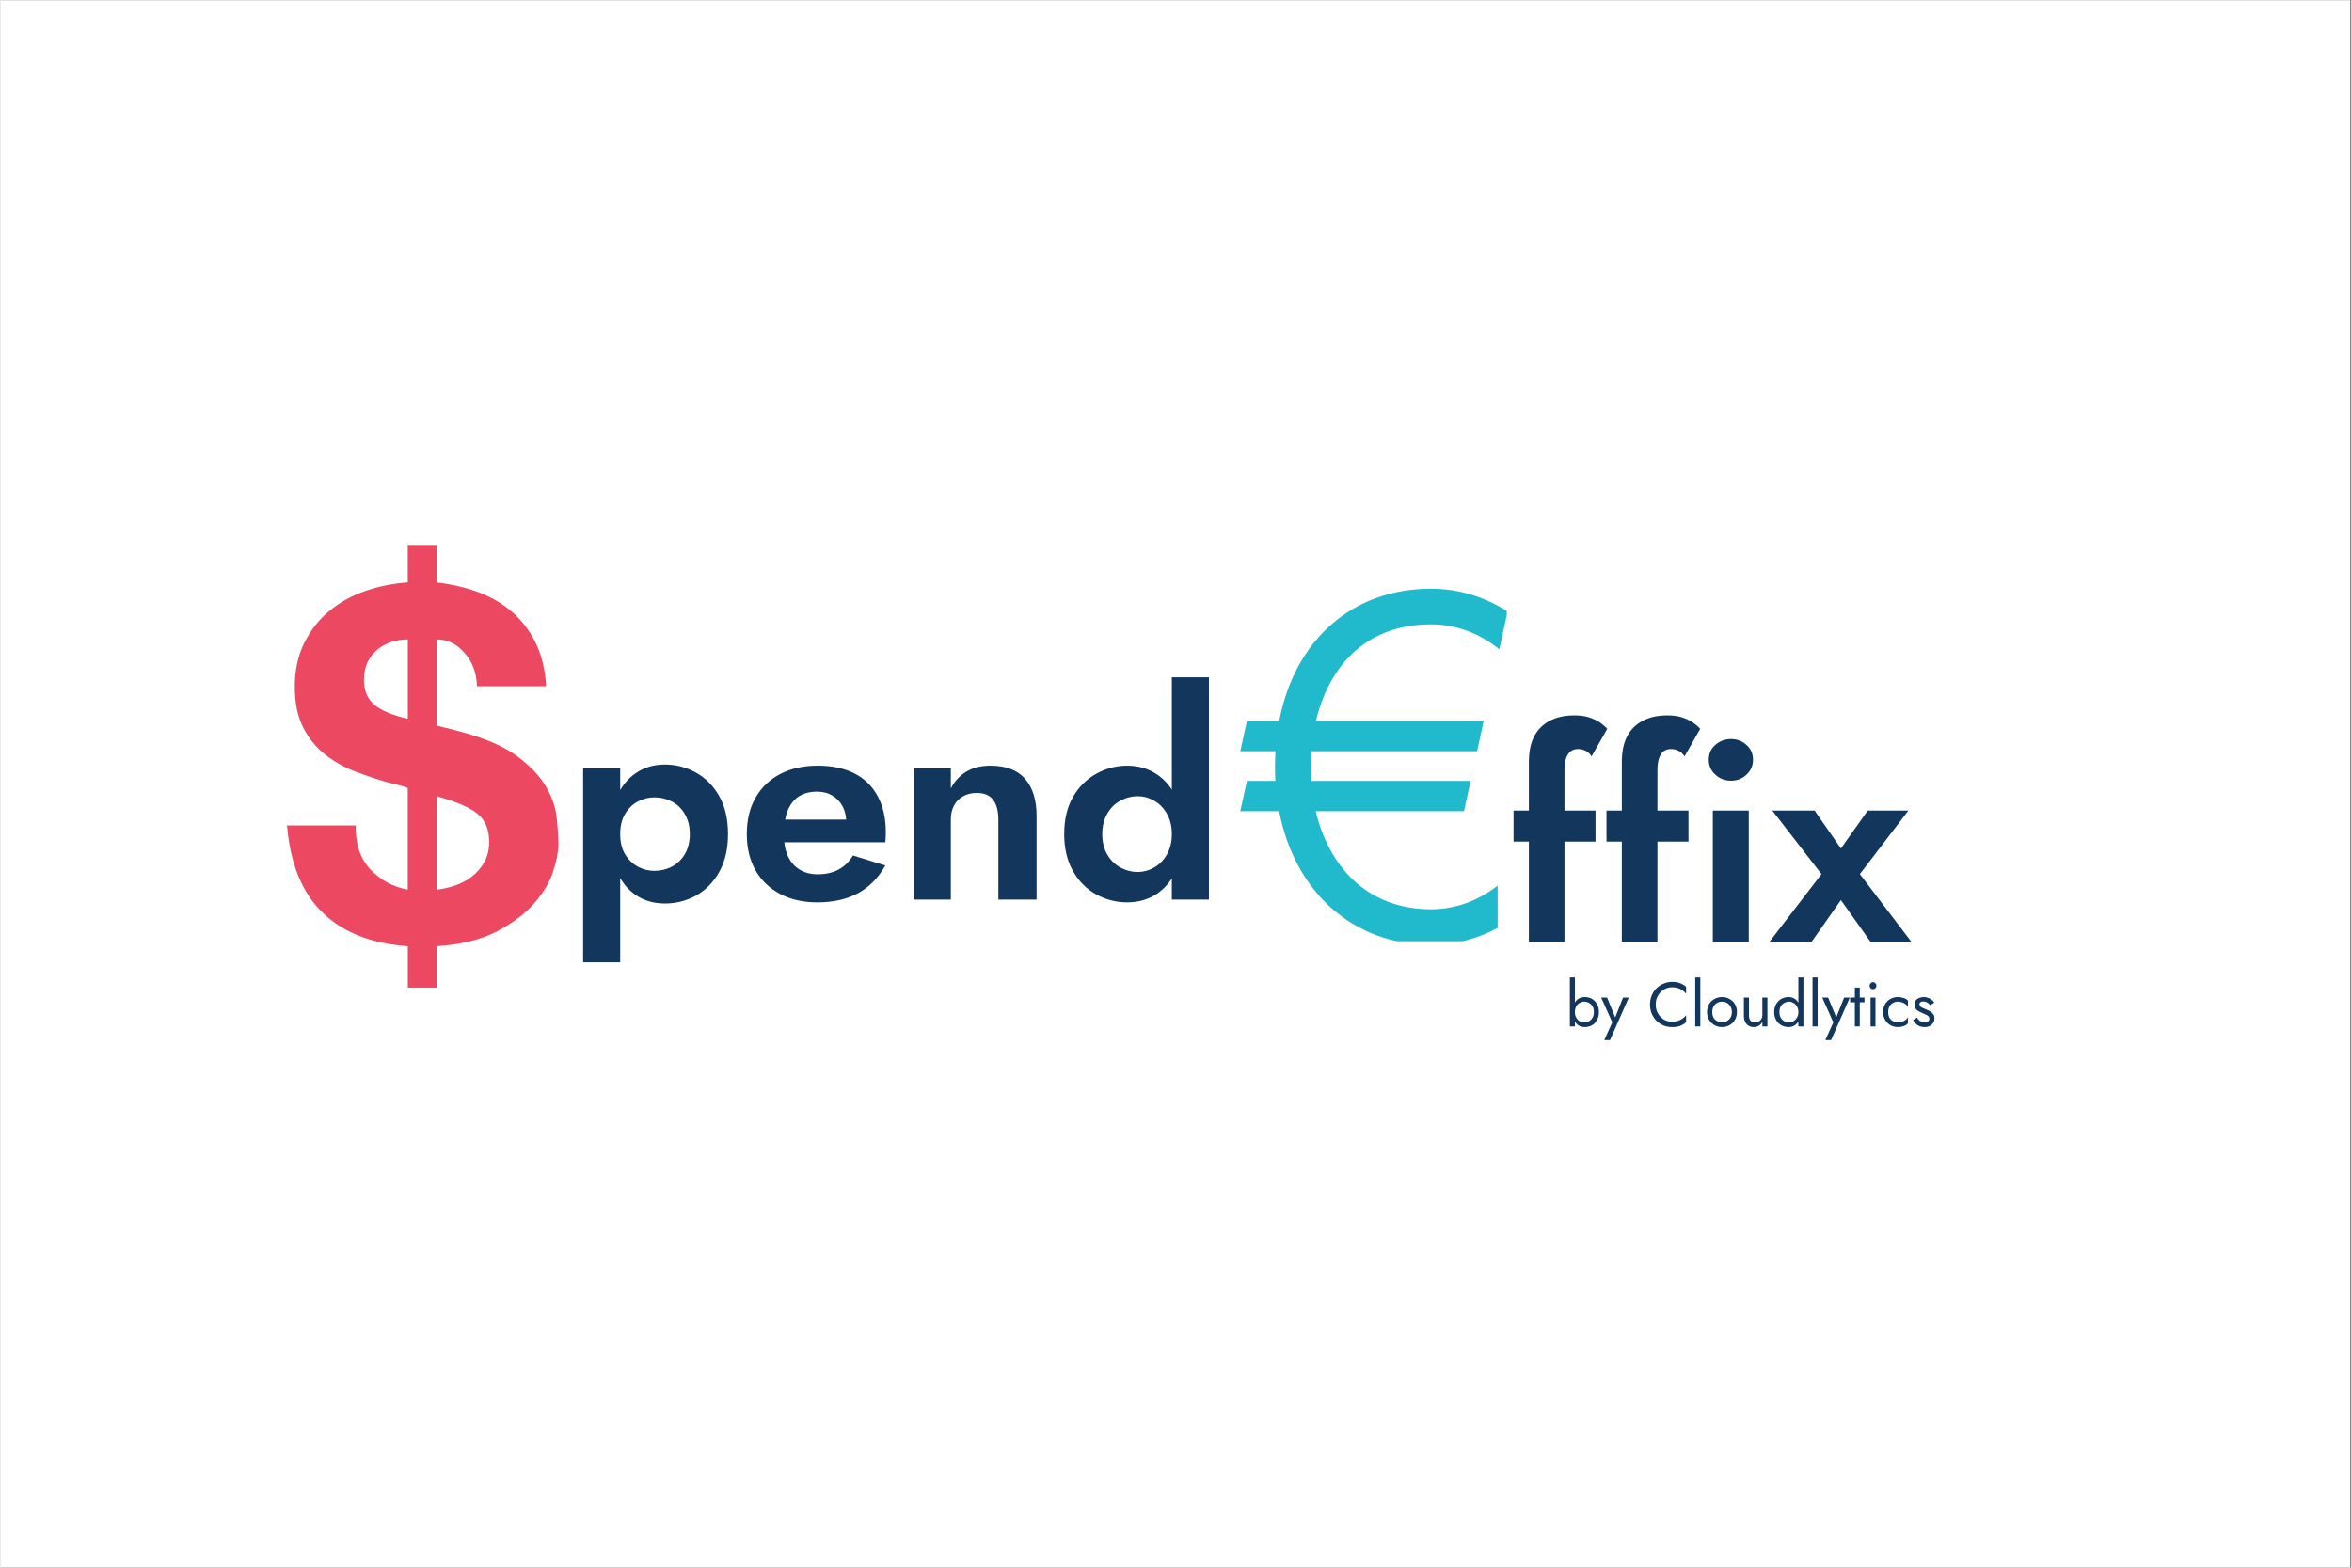 <svg xmlns="http://www.w3.org/2000/svg" xmlns:xlink="http://www.w3.org/1999/xlink" width="300" zoomAndPan="magnify" viewBox="0 0 224.88 150" height="200" preserveAspectRatio="xMidYMid meet" version="1.0"><rect x="0" y="0" width="224.88" height="150" fill="#808080" stroke="none"/><defs><g/><clipPath id="f9e14ddbba"><path d="M 0 0.039 L 224.762 0.039 L 224.762 149.961 L 0 149.961 Z M 0 0.039 " clip-rule="nonzero"/></clipPath><clipPath id="70e8803cdc"><path d="M 27.176 52.16 L 53.414 52.16 L 53.414 94.887 L 27.176 94.887 Z M 27.176 52.16 " clip-rule="nonzero"/></clipPath><clipPath id="10347e3da8"><path d="M 118.59 56.328 L 144.078 56.328 L 144.078 90.059 L 118.59 90.059 Z M 118.59 56.328 " clip-rule="nonzero"/></clipPath></defs><g clip-path="url(#f9e14ddbba)"><path fill="#ffffff" d="M 0 0.039 L 224.879 0.039 L 224.879 149.961 L 0 149.961 Z M 0 0.039 " fill-opacity="1" fill-rule="nonzero"/><path fill="#ffffff" d="M 0 0.039 L 224.879 0.039 L 224.879 149.961 L 0 149.961 Z M 0 0.039 " fill-opacity="1" fill-rule="nonzero"/></g><g clip-path="url(#70e8803cdc)"><path fill="#ec4861" d="M 35.363 83.176 C 36.324 84.199 37.52 84.852 38.949 85.129 L 38.949 75.391 C 38.793 75.332 38.586 75.262 38.32 75.18 C 38.059 75.105 37.77 75.035 37.461 74.973 C 36.309 74.664 35.176 74.297 34.059 73.875 C 32.941 73.457 31.938 72.898 31.051 72.199 C 30.164 71.5 29.457 70.629 28.934 69.59 C 28.402 68.547 28.141 67.25 28.141 65.695 C 28.141 64.113 28.445 62.715 29.051 61.504 C 29.656 60.293 30.453 59.273 31.449 58.453 C 32.441 57.629 33.59 56.992 34.895 56.543 C 36.199 56.09 37.555 55.82 38.949 55.727 L 38.949 52.141 L 41.699 52.141 L 41.699 55.73 C 43.098 55.887 44.41 56.191 45.637 56.637 C 46.863 57.09 47.945 57.711 48.875 58.504 C 49.809 59.297 50.566 60.281 51.16 61.461 C 51.75 62.645 52.09 64.043 52.184 65.656 L 45.566 65.656 C 45.535 64.414 45.148 63.355 44.402 62.488 C 43.656 61.617 42.754 61.18 41.703 61.18 L 41.703 69.426 C 42.074 69.52 42.453 69.613 42.844 69.707 C 43.234 69.801 43.645 69.91 44.078 70.031 C 46.379 70.652 48.148 71.426 49.391 72.34 C 50.633 73.254 51.551 74.215 52.141 75.207 C 52.73 76.199 53.078 77.191 53.188 78.188 C 53.297 79.184 53.352 80.066 53.352 80.844 C 53.352 81.527 53.18 82.387 52.84 83.43 C 52.496 84.473 51.883 85.484 50.996 86.48 C 50.113 87.477 48.926 88.363 47.434 89.137 C 45.941 89.914 44.031 90.379 41.703 90.535 L 41.703 94.496 L 38.953 94.496 L 38.953 90.535 C 35.473 90.289 32.754 89.215 30.801 87.32 C 28.84 85.426 27.707 82.648 27.398 78.98 L 33.969 78.98 C 33.934 80.754 34.402 82.148 35.363 83.176 Z M 37.414 61.414 C 36.918 61.57 36.469 61.812 36.062 62.133 C 35.66 62.461 35.344 62.867 35.109 63.348 C 34.875 63.828 34.758 64.395 34.758 65.047 C 34.758 66.074 35.086 66.863 35.738 67.422 C 36.391 67.98 37.461 68.43 38.953 68.773 L 38.953 61.18 C 38.422 61.18 37.91 61.258 37.414 61.414 Z M 43.449 84.734 C 44.055 84.531 44.598 84.246 45.078 83.875 C 45.559 83.504 45.957 83.043 46.266 82.496 C 46.578 81.957 46.734 81.309 46.734 80.562 C 46.734 79.352 46.352 78.445 45.59 77.84 C 44.832 77.234 43.535 76.68 41.703 76.184 L 41.703 85.129 C 42.258 85.07 42.844 84.938 43.449 84.734 Z M 43.449 84.734 " fill-opacity="1" fill-rule="nonzero"/></g><g fill="#13365c" fill-opacity="1"><g transform="translate(54.068, 86.074)"><g><path d="M 5.203 6 L 5.203 -12.547 L 1.656 -12.547 L 1.656 6 Z M 15.516 -6.266 C 15.516 -7.703 15.234 -8.914 14.672 -9.906 C 14.109 -10.895 13.363 -11.645 12.438 -12.156 C 11.52 -12.664 10.535 -12.922 9.484 -12.922 C 8.41 -12.922 7.477 -12.645 6.688 -12.094 C 5.895 -11.551 5.285 -10.785 4.859 -9.797 C 4.43 -8.805 4.219 -7.629 4.219 -6.266 C 4.219 -4.922 4.43 -3.75 4.859 -2.75 C 5.285 -1.75 5.895 -0.977 6.688 -0.438 C 7.477 0.102 8.41 0.375 9.484 0.375 C 10.535 0.375 11.52 0.125 12.438 -0.375 C 13.363 -0.883 14.109 -1.641 14.672 -2.641 C 15.234 -3.641 15.516 -4.848 15.516 -6.266 Z M 11.859 -6.266 C 11.859 -5.523 11.703 -4.891 11.391 -4.359 C 11.086 -3.836 10.676 -3.438 10.156 -3.156 C 9.633 -2.883 9.066 -2.75 8.453 -2.75 C 7.922 -2.75 7.406 -2.879 6.906 -3.141 C 6.406 -3.41 5.992 -3.805 5.672 -4.328 C 5.359 -4.859 5.203 -5.504 5.203 -6.266 C 5.203 -7.035 5.359 -7.68 5.672 -8.203 C 5.992 -8.734 6.406 -9.129 6.906 -9.391 C 7.406 -9.648 7.922 -9.781 8.453 -9.781 C 9.066 -9.781 9.633 -9.645 10.156 -9.375 C 10.676 -9.102 11.086 -8.703 11.391 -8.172 C 11.703 -7.648 11.859 -7.016 11.859 -6.266 Z M 11.859 -6.266 "/></g></g></g><g fill="#13365c" fill-opacity="1"><g transform="translate(70.476, 86.074)"><g><path d="M 7.656 0.266 C 9.164 0.266 10.461 -0.023 11.547 -0.609 C 12.629 -1.203 13.5 -2.086 14.156 -3.266 L 11.062 -4.219 C 10.707 -3.625 10.25 -3.176 9.688 -2.875 C 9.133 -2.57 8.469 -2.422 7.688 -2.422 C 7 -2.422 6.41 -2.578 5.922 -2.891 C 5.43 -3.203 5.062 -3.645 4.812 -4.219 C 4.562 -4.801 4.438 -5.516 4.438 -6.359 C 4.457 -7.223 4.586 -7.953 4.828 -8.547 C 5.078 -9.141 5.43 -9.582 5.891 -9.875 C 6.359 -10.176 6.941 -10.328 7.641 -10.328 C 8.203 -10.328 8.691 -10.195 9.109 -9.938 C 9.523 -9.688 9.848 -9.344 10.078 -8.906 C 10.305 -8.477 10.422 -7.953 10.422 -7.328 C 10.422 -7.203 10.383 -7.047 10.312 -6.859 C 10.25 -6.672 10.18 -6.52 10.109 -6.406 L 11.062 -7.656 L 2.922 -7.656 L 2.922 -5.484 L 14.156 -5.484 C 14.164 -5.586 14.176 -5.727 14.188 -5.906 C 14.195 -6.094 14.203 -6.27 14.203 -6.438 C 14.203 -7.781 13.945 -8.926 13.438 -9.875 C 12.926 -10.832 12.188 -11.562 11.219 -12.062 C 10.25 -12.562 9.07 -12.812 7.688 -12.812 C 6.301 -12.812 5.098 -12.539 4.078 -12 C 3.066 -11.469 2.285 -10.711 1.734 -9.734 C 1.18 -8.766 0.906 -7.609 0.906 -6.266 C 0.906 -4.941 1.18 -3.789 1.734 -2.812 C 2.285 -1.844 3.066 -1.086 4.078 -0.547 C 5.098 -0.004 6.289 0.266 7.656 0.266 Z M 7.656 0.266 "/></g></g></g><g fill="#13365c" fill-opacity="1"><g transform="translate(85.603, 86.074)"><g><path d="M 9.844 -7.641 L 9.844 0 L 13.5 0 L 13.5 -8.016 C 13.5 -9.523 13.133 -10.703 12.406 -11.547 C 11.676 -12.391 10.566 -12.812 9.078 -12.812 C 8.191 -12.812 7.43 -12.625 6.797 -12.25 C 6.172 -11.883 5.672 -11.348 5.297 -10.641 L 5.297 -12.547 L 1.75 -12.547 L 1.75 0 L 5.297 0 L 5.297 -7.641 C 5.297 -8.16 5.395 -8.609 5.594 -8.984 C 5.789 -9.367 6.078 -9.664 6.453 -9.875 C 6.836 -10.094 7.273 -10.203 7.766 -10.203 C 8.492 -10.203 9.02 -9.984 9.344 -9.547 C 9.676 -9.109 9.844 -8.473 9.844 -7.641 Z M 9.844 -7.641 "/></g></g></g><g fill="#13365c" fill-opacity="1"><g transform="translate(100.839, 86.074)"><g><path d="M 11.203 -21.266 L 11.203 0 L 14.75 0 L 14.75 -21.266 Z M 0.906 -6.266 C 0.906 -4.891 1.188 -3.707 1.75 -2.719 C 2.312 -1.738 3.055 -0.992 3.984 -0.484 C 4.91 0.016 5.891 0.266 6.922 0.266 C 7.973 0.266 8.906 0.004 9.719 -0.516 C 10.531 -1.047 11.164 -1.801 11.625 -2.781 C 12.094 -3.758 12.328 -4.922 12.328 -6.266 C 12.328 -7.629 12.094 -8.797 11.625 -9.766 C 11.164 -10.742 10.531 -11.492 9.719 -12.016 C 8.906 -12.547 7.973 -12.812 6.922 -12.812 C 5.891 -12.812 4.91 -12.555 3.984 -12.047 C 3.055 -11.535 2.312 -10.797 1.75 -9.828 C 1.188 -8.859 0.906 -7.672 0.906 -6.266 Z M 4.547 -6.266 C 4.547 -7.016 4.703 -7.66 5.016 -8.203 C 5.328 -8.754 5.742 -9.172 6.266 -9.453 C 6.797 -9.742 7.363 -9.891 7.969 -9.891 C 8.488 -9.891 9 -9.75 9.5 -9.469 C 10 -9.188 10.406 -8.773 10.719 -8.234 C 11.039 -7.691 11.203 -7.035 11.203 -6.266 C 11.203 -5.504 11.039 -4.848 10.719 -4.297 C 10.406 -3.754 10 -3.344 9.5 -3.062 C 9 -2.781 8.488 -2.641 7.969 -2.641 C 7.363 -2.641 6.797 -2.785 6.266 -3.078 C 5.742 -3.367 5.328 -3.785 5.016 -4.328 C 4.703 -4.879 4.547 -5.523 4.547 -6.266 Z M 4.547 -6.266 "/></g></g></g><g clip-path="url(#10347e3da8)"><path fill="#21b9cc" d="M 119.223 74.719 L 121.949 74.719 C 121.922 74.273 121.91 73.824 121.91 73.367 C 121.91 72.863 121.926 72.371 121.957 71.883 L 118.59 71.883 L 119.223 68.984 L 122.312 68.984 C 123.793 61.262 129.266 56.328 136.852 56.328 C 139.504 56.328 141.996 57.121 144.156 58.508 L 143.371 62.129 C 141.516 60.621 139.27 59.738 136.852 59.738 C 130.285 59.738 126.988 64.105 125.824 68.984 L 141.875 68.984 L 141.242 71.883 L 125.375 71.883 C 125.34 72.383 125.32 72.879 125.32 73.367 C 125.32 73.816 125.336 74.27 125.367 74.719 L 140.625 74.719 L 139.992 77.613 L 125.805 77.613 C 127.023 82.742 130.57 87 136.852 87 C 139.199 87 141.387 86.164 143.211 84.734 L 143.211 88.785 C 141.281 89.824 139.125 90.406 136.852 90.406 C 129.359 90.406 123.789 85.324 122.305 77.613 L 118.59 77.613 L 119.223 74.719 " fill-opacity="1" fill-rule="nonzero"/></g><g fill="#13365c" fill-opacity="1"><g transform="translate(149.696, 98.211)"><g><path d="M 0.906 -4.688 L 0.422 -4.688 L 0.422 0 L 0.906 0 Z M 3.203 -1.375 C 3.203 -1.676 3.141 -1.93 3.016 -2.141 C 2.898 -2.359 2.738 -2.523 2.531 -2.641 C 2.32 -2.754 2.094 -2.812 1.844 -2.812 C 1.613 -2.812 1.41 -2.754 1.234 -2.641 C 1.066 -2.523 0.93 -2.359 0.828 -2.141 C 0.734 -1.93 0.688 -1.676 0.688 -1.375 C 0.688 -1.082 0.734 -0.828 0.828 -0.609 C 0.93 -0.391 1.066 -0.223 1.234 -0.109 C 1.41 0.004 1.613 0.062 1.844 0.062 C 2.094 0.062 2.32 0.004 2.531 -0.109 C 2.738 -0.223 2.898 -0.391 3.016 -0.609 C 3.141 -0.828 3.203 -1.082 3.203 -1.375 Z M 2.719 -1.375 C 2.719 -1.164 2.676 -0.988 2.594 -0.844 C 2.508 -0.695 2.395 -0.582 2.25 -0.5 C 2.113 -0.426 1.957 -0.391 1.781 -0.391 C 1.645 -0.391 1.504 -0.426 1.359 -0.5 C 1.223 -0.582 1.113 -0.695 1.031 -0.844 C 0.945 -0.988 0.906 -1.164 0.906 -1.375 C 0.906 -1.594 0.945 -1.773 1.031 -1.922 C 1.113 -2.066 1.223 -2.176 1.359 -2.25 C 1.504 -2.332 1.645 -2.375 1.781 -2.375 C 1.957 -2.375 2.113 -2.332 2.25 -2.25 C 2.395 -2.176 2.508 -2.066 2.594 -1.922 C 2.676 -1.773 2.719 -1.594 2.719 -1.375 Z M 2.719 -1.375 "/></g></g></g><g fill="#13365c" fill-opacity="1"><g transform="translate(153.114, 98.211)"><g><path d="M 2.641 -2.766 L 2.094 -2.766 L 1.25 -0.625 L 1.453 -0.594 L 0.562 -2.766 L 0 -2.766 L 1.062 -0.391 L 0.297 1.312 L 0.844 1.312 Z M 2.641 -2.766 "/></g></g></g><g fill="#13365c" fill-opacity="1"><g transform="translate(155.753, 98.211)"><g/></g></g><g fill="#13365c" fill-opacity="1"><g transform="translate(157.552, 98.211)"><g><path d="M 0.781 -2.094 C 0.781 -2.426 0.852 -2.711 1 -2.953 C 1.145 -3.203 1.332 -3.395 1.562 -3.531 C 1.801 -3.676 2.062 -3.75 2.344 -3.75 C 2.539 -3.75 2.723 -3.723 2.891 -3.672 C 3.055 -3.617 3.207 -3.547 3.344 -3.453 C 3.477 -3.359 3.594 -3.25 3.688 -3.125 L 3.688 -3.797 C 3.508 -3.953 3.316 -4.066 3.109 -4.141 C 2.898 -4.223 2.645 -4.266 2.344 -4.266 C 2.051 -4.266 1.773 -4.207 1.516 -4.094 C 1.266 -3.988 1.039 -3.836 0.844 -3.641 C 0.656 -3.453 0.504 -3.223 0.391 -2.953 C 0.285 -2.691 0.234 -2.406 0.234 -2.094 C 0.234 -1.781 0.285 -1.492 0.391 -1.234 C 0.504 -0.973 0.656 -0.742 0.844 -0.547 C 1.039 -0.359 1.266 -0.207 1.516 -0.094 C 1.773 0.008 2.051 0.062 2.344 0.062 C 2.645 0.062 2.898 0.023 3.109 -0.047 C 3.316 -0.129 3.508 -0.25 3.688 -0.406 L 3.688 -1.078 C 3.594 -0.953 3.477 -0.844 3.344 -0.75 C 3.207 -0.656 3.055 -0.582 2.891 -0.531 C 2.723 -0.477 2.539 -0.453 2.344 -0.453 C 2.062 -0.453 1.801 -0.52 1.562 -0.656 C 1.332 -0.801 1.145 -0.992 1 -1.234 C 0.852 -1.484 0.781 -1.77 0.781 -2.094 Z M 0.781 -2.094 "/></g></g></g><g fill="#13365c" fill-opacity="1"><g transform="translate(161.66, 98.211)"><g><path d="M 0.453 -4.688 L 0.453 0 L 0.938 0 L 0.938 -4.688 Z M 0.453 -4.688 "/></g></g></g><g fill="#13365c" fill-opacity="1"><g transform="translate(163.039, 98.211)"><g><path d="M 0.203 -1.375 C 0.203 -1.102 0.266 -0.859 0.391 -0.641 C 0.523 -0.422 0.695 -0.25 0.906 -0.125 C 1.125 0 1.367 0.062 1.641 0.062 C 1.91 0.062 2.148 0 2.359 -0.125 C 2.578 -0.25 2.75 -0.422 2.875 -0.641 C 3 -0.859 3.062 -1.102 3.062 -1.375 C 3.062 -1.656 3 -1.906 2.875 -2.125 C 2.75 -2.344 2.578 -2.508 2.359 -2.625 C 2.148 -2.75 1.91 -2.812 1.641 -2.812 C 1.367 -2.812 1.125 -2.75 0.906 -2.625 C 0.695 -2.508 0.523 -2.344 0.391 -2.125 C 0.266 -1.906 0.203 -1.656 0.203 -1.375 Z M 0.703 -1.375 C 0.703 -1.57 0.738 -1.742 0.812 -1.891 C 0.895 -2.047 1.008 -2.164 1.156 -2.25 C 1.301 -2.332 1.461 -2.375 1.641 -2.375 C 1.816 -2.375 1.973 -2.332 2.109 -2.25 C 2.254 -2.164 2.367 -2.047 2.453 -1.891 C 2.535 -1.742 2.578 -1.57 2.578 -1.375 C 2.578 -1.188 2.535 -1.016 2.453 -0.859 C 2.367 -0.711 2.254 -0.598 2.109 -0.516 C 1.973 -0.43 1.816 -0.391 1.641 -0.391 C 1.461 -0.391 1.301 -0.43 1.156 -0.516 C 1.008 -0.598 0.895 -0.711 0.812 -0.859 C 0.738 -1.016 0.703 -1.188 0.703 -1.375 Z M 0.703 -1.375 "/></g></g></g><g fill="#13365c" fill-opacity="1"><g transform="translate(166.313, 98.211)"><g><path d="M 0.938 -1.078 L 0.938 -2.766 L 0.453 -2.766 L 0.453 -1.016 C 0.453 -0.691 0.535 -0.43 0.703 -0.234 C 0.879 -0.035 1.109 0.062 1.391 0.062 C 1.578 0.062 1.738 0.02 1.875 -0.062 C 2.008 -0.145 2.125 -0.27 2.219 -0.438 L 2.219 0 L 2.703 0 L 2.703 -2.766 L 2.219 -2.766 L 2.219 -1.078 C 2.219 -0.941 2.188 -0.82 2.125 -0.719 C 2.07 -0.613 1.992 -0.531 1.891 -0.469 C 1.785 -0.414 1.66 -0.391 1.516 -0.391 C 1.328 -0.391 1.18 -0.445 1.078 -0.562 C 0.984 -0.688 0.938 -0.859 0.938 -1.078 Z M 0.938 -1.078 "/></g></g></g><g fill="#13365c" fill-opacity="1"><g transform="translate(169.462, 98.211)"><g><path d="M 2.516 -4.688 L 2.516 0 L 3 0 L 3 -4.688 Z M 0.203 -1.375 C 0.203 -1.082 0.266 -0.828 0.391 -0.609 C 0.516 -0.391 0.68 -0.223 0.891 -0.109 C 1.098 0.004 1.328 0.062 1.578 0.062 C 1.805 0.062 2.004 0.004 2.172 -0.109 C 2.348 -0.223 2.484 -0.391 2.578 -0.609 C 2.68 -0.828 2.734 -1.082 2.734 -1.375 C 2.734 -1.676 2.68 -1.93 2.578 -2.141 C 2.484 -2.359 2.348 -2.523 2.172 -2.641 C 2.004 -2.754 1.805 -2.812 1.578 -2.812 C 1.328 -2.812 1.098 -2.754 0.891 -2.641 C 0.68 -2.523 0.516 -2.359 0.391 -2.141 C 0.266 -1.93 0.203 -1.676 0.203 -1.375 Z M 0.703 -1.375 C 0.703 -1.594 0.742 -1.773 0.828 -1.922 C 0.91 -2.066 1.023 -2.176 1.172 -2.25 C 1.316 -2.332 1.473 -2.375 1.641 -2.375 C 1.773 -2.375 1.91 -2.332 2.047 -2.25 C 2.18 -2.176 2.289 -2.066 2.375 -1.922 C 2.469 -1.773 2.516 -1.594 2.516 -1.375 C 2.516 -1.164 2.469 -0.988 2.375 -0.844 C 2.289 -0.695 2.18 -0.582 2.047 -0.5 C 1.91 -0.426 1.773 -0.391 1.641 -0.391 C 1.473 -0.391 1.316 -0.426 1.172 -0.5 C 1.023 -0.582 0.91 -0.695 0.828 -0.844 C 0.742 -0.988 0.703 -1.164 0.703 -1.375 Z M 0.703 -1.375 "/></g></g></g><g fill="#13365c" fill-opacity="1"><g transform="translate(172.88, 98.211)"><g><path d="M 0.453 -4.688 L 0.453 0 L 0.938 0 L 0.938 -4.688 Z M 0.453 -4.688 "/></g></g></g><g fill="#13365c" fill-opacity="1"><g transform="translate(174.26, 98.211)"><g><path d="M 2.641 -2.766 L 2.094 -2.766 L 1.25 -0.625 L 1.453 -0.594 L 0.562 -2.766 L 0 -2.766 L 1.062 -0.391 L 0.297 1.312 L 0.844 1.312 Z M 2.641 -2.766 "/></g></g></g><g fill="#13365c" fill-opacity="1"><g transform="translate(176.898, 98.211)"><g><path d="M 0.031 -2.766 L 0.031 -2.312 L 1.406 -2.312 L 1.406 -2.766 Z M 0.484 -3.719 L 0.484 0 L 0.953 0 L 0.953 -3.719 Z M 0.484 -3.719 "/></g></g></g><g fill="#13365c" fill-opacity="1"><g transform="translate(178.338, 98.211)"><g><path d="M 0.453 -3.906 C 0.453 -3.812 0.484 -3.727 0.547 -3.656 C 0.609 -3.594 0.688 -3.562 0.781 -3.562 C 0.875 -3.562 0.953 -3.594 1.016 -3.656 C 1.078 -3.727 1.109 -3.812 1.109 -3.906 C 1.109 -3.988 1.078 -4.062 1.016 -4.125 C 0.953 -4.195 0.875 -4.234 0.781 -4.234 C 0.688 -4.234 0.609 -4.195 0.547 -4.125 C 0.484 -4.062 0.453 -3.988 0.453 -3.906 Z M 0.547 -2.766 L 0.547 0 L 1.016 0 L 1.016 -2.766 Z M 0.547 -2.766 "/></g></g></g><g fill="#13365c" fill-opacity="1"><g transform="translate(179.897, 98.211)"><g><path d="M 0.672 -1.375 C 0.672 -1.57 0.707 -1.742 0.781 -1.891 C 0.863 -2.047 0.977 -2.164 1.125 -2.25 C 1.27 -2.332 1.43 -2.375 1.609 -2.375 C 1.754 -2.375 1.891 -2.348 2.016 -2.297 C 2.148 -2.254 2.266 -2.191 2.359 -2.109 C 2.461 -2.035 2.531 -1.953 2.562 -1.859 L 2.562 -2.469 C 2.469 -2.582 2.332 -2.664 2.156 -2.719 C 1.977 -2.781 1.797 -2.812 1.609 -2.812 C 1.336 -2.812 1.094 -2.75 0.875 -2.625 C 0.664 -2.508 0.5 -2.344 0.375 -2.125 C 0.25 -1.906 0.188 -1.656 0.188 -1.375 C 0.188 -1.102 0.25 -0.859 0.375 -0.641 C 0.5 -0.422 0.664 -0.25 0.875 -0.125 C 1.094 0 1.336 0.062 1.609 0.062 C 1.797 0.062 1.977 0.031 2.156 -0.031 C 2.332 -0.094 2.469 -0.18 2.562 -0.297 L 2.562 -0.891 C 2.531 -0.805 2.461 -0.723 2.359 -0.641 C 2.266 -0.566 2.148 -0.504 2.016 -0.453 C 1.891 -0.41 1.754 -0.391 1.609 -0.391 C 1.43 -0.391 1.27 -0.43 1.125 -0.516 C 0.977 -0.598 0.863 -0.711 0.781 -0.859 C 0.707 -1.016 0.672 -1.188 0.672 -1.375 Z M 0.672 -1.375 "/></g></g></g><g fill="#13365c" fill-opacity="1"><g transform="translate(182.763, 98.211)"><g><path d="M 0.562 -0.844 L 0.188 -0.609 C 0.238 -0.504 0.312 -0.398 0.406 -0.297 C 0.508 -0.191 0.633 -0.102 0.781 -0.031 C 0.938 0.031 1.109 0.062 1.297 0.062 C 1.578 0.062 1.801 -0.016 1.969 -0.172 C 2.145 -0.336 2.234 -0.539 2.234 -0.781 C 2.234 -0.945 2.191 -1.082 2.109 -1.188 C 2.035 -1.289 1.93 -1.379 1.797 -1.453 C 1.672 -1.523 1.531 -1.594 1.375 -1.656 C 1.27 -1.695 1.172 -1.738 1.078 -1.781 C 0.992 -1.82 0.926 -1.867 0.875 -1.922 C 0.82 -1.984 0.797 -2.051 0.797 -2.125 C 0.797 -2.219 0.832 -2.285 0.906 -2.328 C 0.977 -2.367 1.062 -2.391 1.156 -2.391 C 1.301 -2.391 1.43 -2.352 1.547 -2.281 C 1.66 -2.219 1.754 -2.133 1.828 -2.031 L 2.219 -2.281 C 2.156 -2.383 2.07 -2.473 1.969 -2.547 C 1.875 -2.629 1.758 -2.691 1.625 -2.734 C 1.5 -2.785 1.363 -2.812 1.219 -2.812 C 1.07 -2.812 0.926 -2.785 0.781 -2.734 C 0.645 -2.68 0.535 -2.602 0.453 -2.5 C 0.367 -2.395 0.328 -2.258 0.328 -2.094 C 0.328 -1.938 0.363 -1.801 0.438 -1.688 C 0.52 -1.582 0.625 -1.5 0.75 -1.438 C 0.875 -1.375 0.992 -1.316 1.109 -1.266 C 1.223 -1.223 1.328 -1.176 1.422 -1.125 C 1.516 -1.082 1.594 -1.031 1.656 -0.969 C 1.719 -0.906 1.75 -0.82 1.75 -0.719 C 1.75 -0.613 1.707 -0.531 1.625 -0.469 C 1.551 -0.406 1.445 -0.375 1.312 -0.375 C 1.195 -0.375 1.094 -0.395 1 -0.438 C 0.906 -0.477 0.82 -0.535 0.75 -0.609 C 0.676 -0.68 0.613 -0.758 0.562 -0.844 Z M 0.562 -0.844 "/></g></g></g><g fill="#13365c" fill-opacity="1"><g transform="translate(144.042, 90.105)"><g><path d="M 0.688 -12.547 L 0.688 -9.578 L 8.531 -9.578 L 8.531 -12.547 Z M 8.156 -17.734 L 9.656 -20.375 C 9.488 -20.562 9.266 -20.754 8.984 -20.953 C 8.703 -21.148 8.359 -21.316 7.953 -21.453 C 7.555 -21.586 7.078 -21.656 6.516 -21.656 C 5.578 -21.656 4.781 -21.477 4.125 -21.125 C 3.469 -20.77 2.973 -20.266 2.641 -19.609 C 2.316 -18.961 2.156 -18.156 2.156 -17.188 L 2.156 0 L 5.562 0 L 5.562 -16.391 C 5.562 -16.867 5.613 -17.258 5.719 -17.562 C 5.832 -17.875 5.984 -18.098 6.172 -18.234 C 6.367 -18.367 6.602 -18.438 6.875 -18.438 C 7.094 -18.438 7.316 -18.383 7.547 -18.281 C 7.773 -18.188 7.977 -18.004 8.156 -17.734 Z M 8.156 -17.734 "/></g></g></g><g fill="#13365c" fill-opacity="1"><g transform="translate(152.934, 90.105)"><g><path d="M 0.688 -12.547 L 0.688 -9.578 L 8.531 -9.578 L 8.531 -12.547 Z M 8.156 -17.734 L 9.656 -20.375 C 9.488 -20.562 9.266 -20.754 8.984 -20.953 C 8.703 -21.148 8.359 -21.316 7.953 -21.453 C 7.555 -21.586 7.078 -21.656 6.516 -21.656 C 5.578 -21.656 4.781 -21.477 4.125 -21.125 C 3.469 -20.77 2.973 -20.266 2.641 -19.609 C 2.316 -18.961 2.156 -18.156 2.156 -17.188 L 2.156 0 L 5.562 0 L 5.562 -16.391 C 5.562 -16.867 5.613 -17.258 5.719 -17.562 C 5.832 -17.875 5.984 -18.098 6.172 -18.234 C 6.367 -18.367 6.602 -18.438 6.875 -18.438 C 7.094 -18.438 7.316 -18.383 7.547 -18.281 C 7.773 -18.188 7.977 -18.004 8.156 -17.734 Z M 8.156 -17.734 "/></g></g></g><g fill="#13365c" fill-opacity="1"><g transform="translate(161.827, 90.105)"><g><path d="M 1.578 -17.406 C 1.578 -16.844 1.785 -16.367 2.203 -15.984 C 2.629 -15.598 3.129 -15.406 3.703 -15.406 C 4.285 -15.406 4.781 -15.598 5.188 -15.984 C 5.602 -16.367 5.812 -16.844 5.812 -17.406 C 5.812 -17.988 5.602 -18.461 5.188 -18.828 C 4.781 -19.203 4.285 -19.391 3.703 -19.391 C 3.129 -19.391 2.629 -19.203 2.203 -18.828 C 1.785 -18.461 1.578 -17.988 1.578 -17.406 Z M 1.969 -12.547 L 1.969 0 L 5.406 0 L 5.406 -12.547 Z M 1.969 -12.547 "/></g></g></g><g fill="#13365c" fill-opacity="1"><g transform="translate(169.22, 90.105)"><g><path d="M 9.391 -12.547 L 6.828 -8.922 L 4.312 -12.547 L 0.266 -12.547 L 4.969 -6.469 L 0 0 L 4.031 0 L 6.828 -3.984 L 9.656 0 L 13.562 0 L 8.641 -6.469 L 13.281 -12.547 Z M 9.391 -12.547 "/></g></g></g></svg>